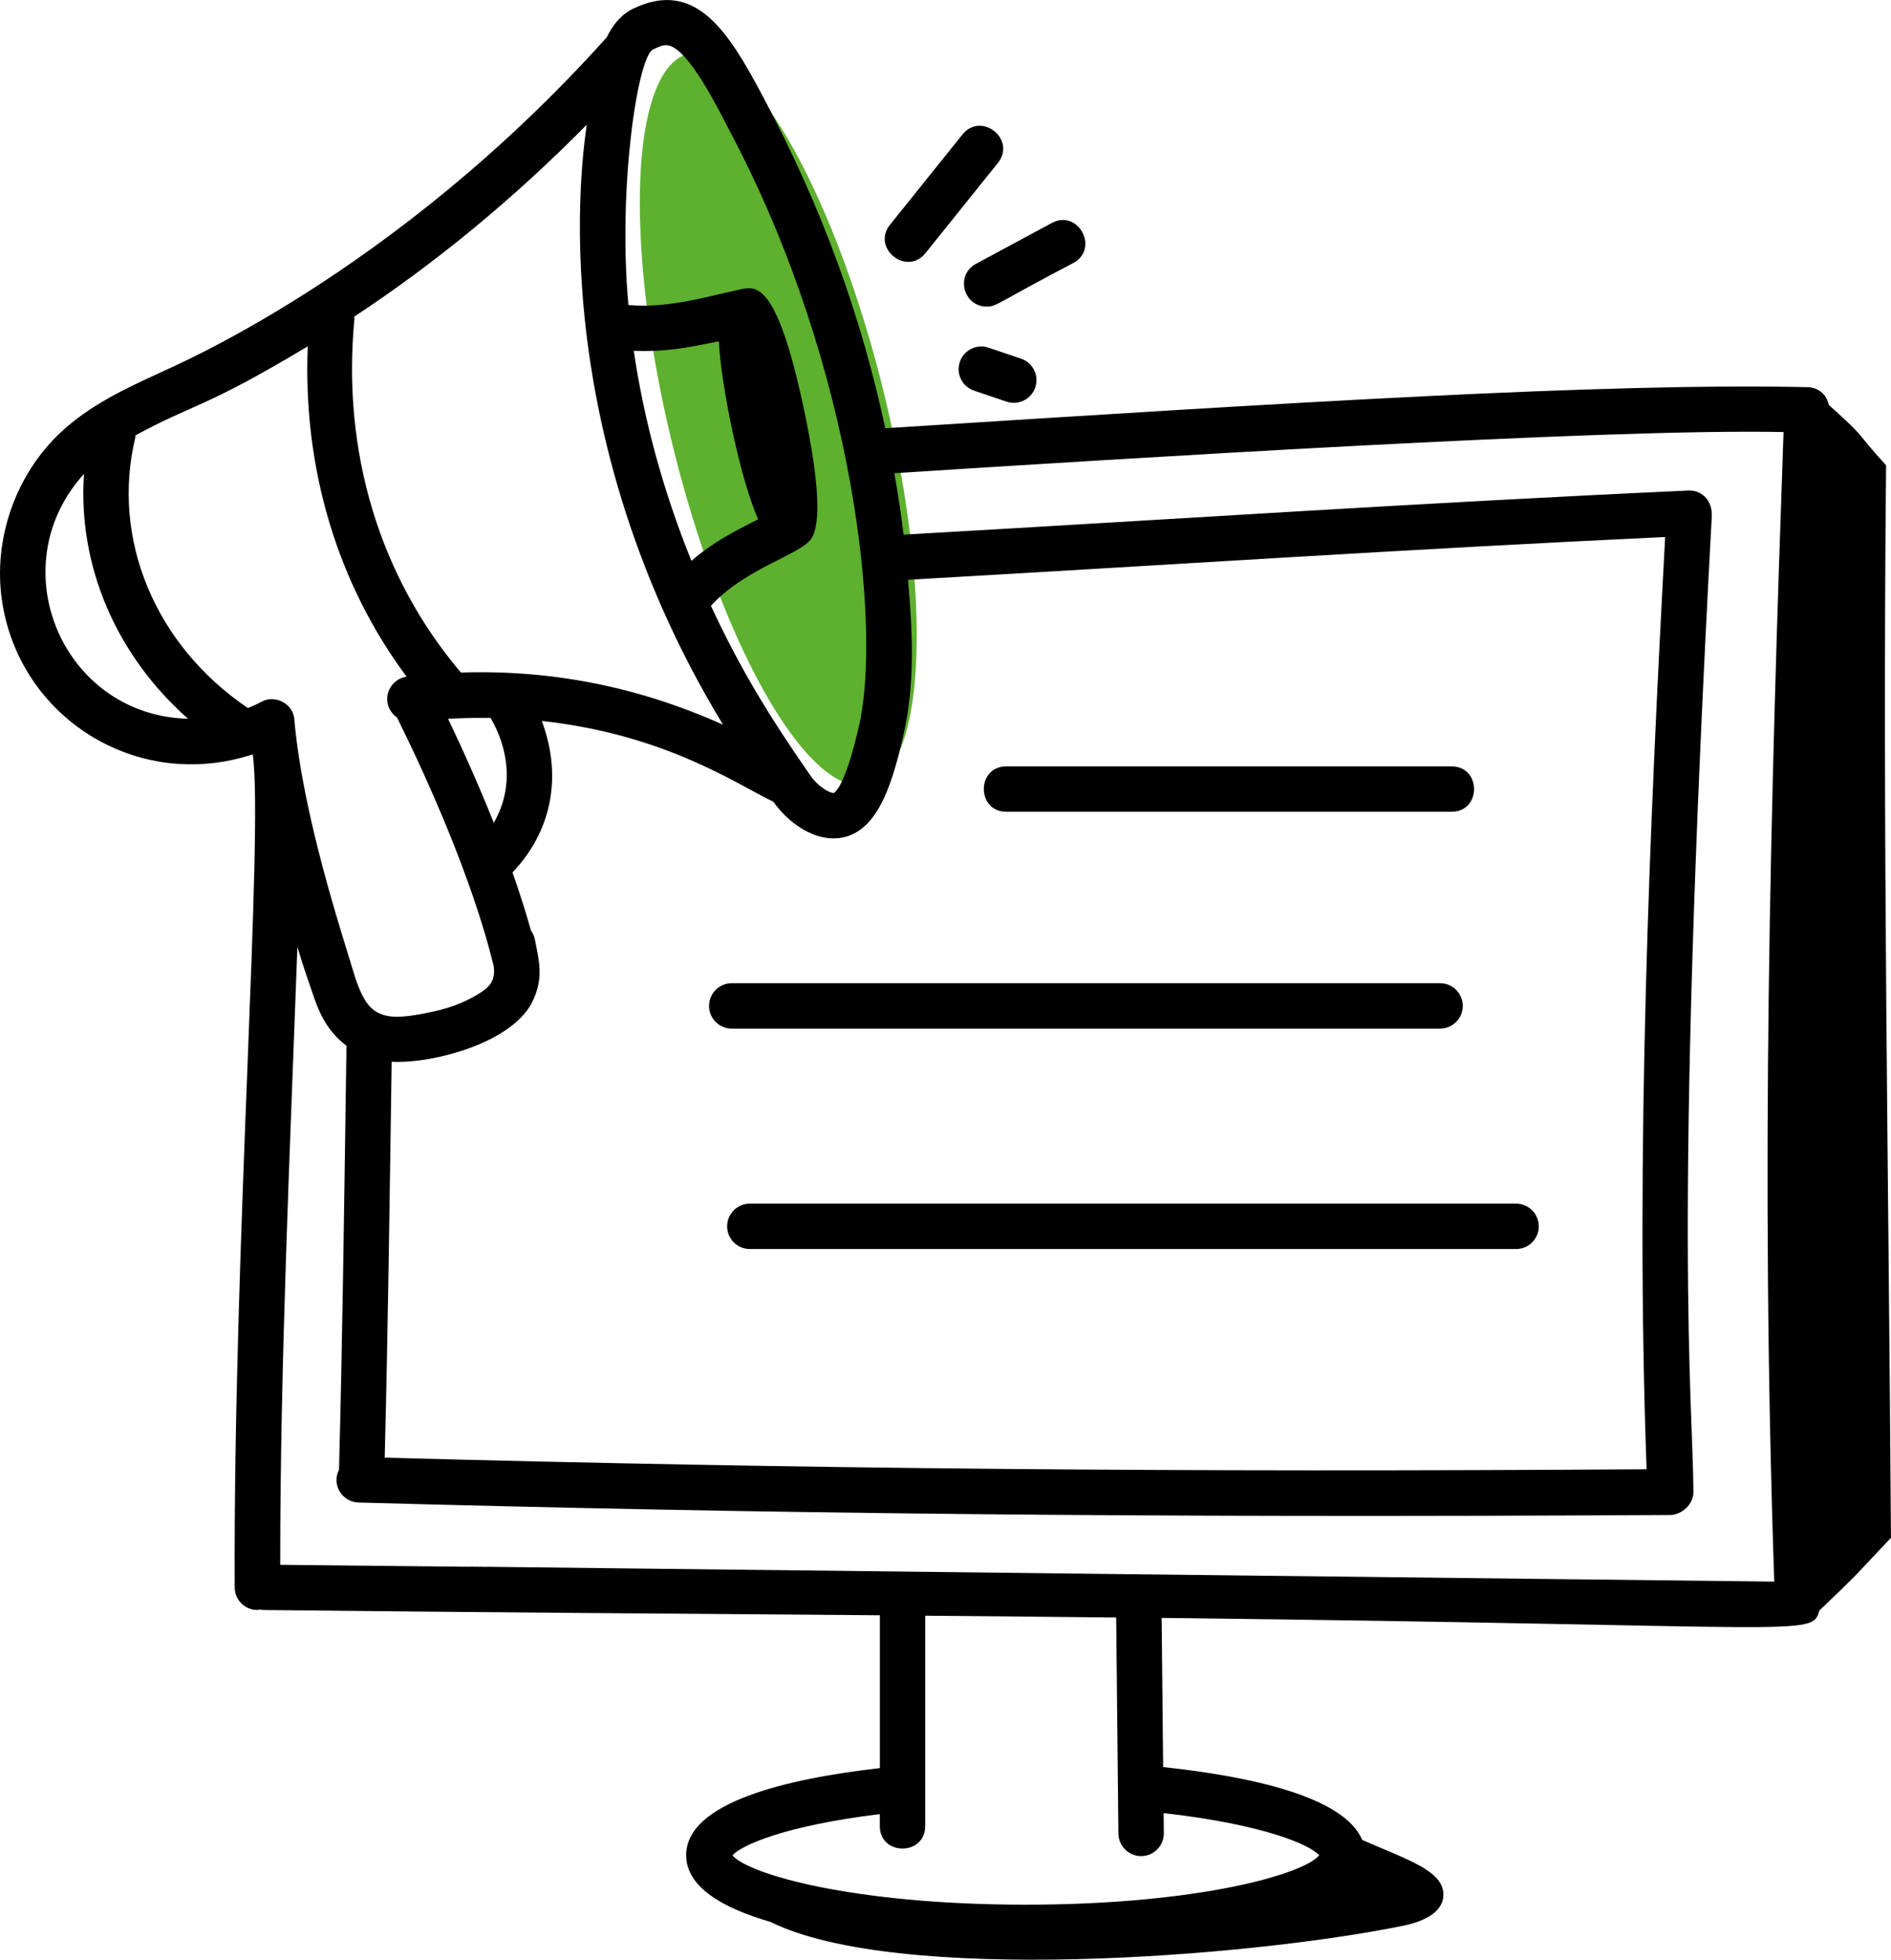 <?xml version="1.0" encoding="UTF-8"?><svg id="a" xmlns="http://www.w3.org/2000/svg" viewBox="0 0 438.16 454.04"><ellipse cx="180.34" cy="97.1" rx="25.22" ry="87.2" transform="translate(-17.91 45.62) rotate(-13.74)" style="fill:#5eb02f;"/><g id="b"><path d="M437.03,107.81c-7.87-8.6-3.88-5.55-13.27-13.98-.61-2.74-2.73-4.08-4.91-4.13-47.34-1.01-118.68,3.48-213.72,9.52-5.47-25.47-14.43-50.85-28.47-77.08-7.81-14.66-15.45-27.16-29.99-20.11-2.68,1.29-4.62,3.63-6.09,6.62C90.7,64.27,38.53,85.51,37.27,86.26c-8.08,3.71-16.42,7.55-23.27,13.98C3.59,110.03-1.6,124.9,.44,139.04c3.93,27.15,31.24,44.56,58.13,35.73,2.51,18.53-4.53,113.61-4.19,193.01,.01,2.9,2.36,5.24,5.26,5.24h.02c.2,0,.37-.09,.57-.12,.19,.02,.36,.12,.55,.12,49.67,.55,90.11,.8,143.09,1.22v35.41c-21.5,2.45-44.88,7.92-44.88,20.18,0,7.32,8.3,12.2,19.52,15.45,29.29,14.49,110.37,8.26,146.58,.9,4.11-.84,9.13-2.75,9.35-6.94,.31-5.82-8.51-8.39-18.82-12.96-4.21-10.1-26.2-14.74-46.11-16.87l-.35-34.56c150.8,1.71,150.62,4.49,152.39-1.69,3.32-3.25,7.05-6.63,9.84-9.7l6.76-7.17c-.54-86.06-1.99-162.43-1.13-248.49Zm-55.49,232.6c-109.18,.72-194.81-.07-292.4-2.68,.76-29.6,1.13-58.98,1.61-91.74,9.55,.51,28.51-4.44,32.87-14.44,2.25-5.13,1.39-8.59,.29-13.97-.15-.75-.46-1.41-.88-2-1.27-4.48-2.7-8.98-4.28-13.45,8.77-9.19,11.75-21.74,6.8-35.09,28.7,3.13,45.24,14.72,53.64,18.71,3.97,5.62,11.05,10.2,17.53,7.88,7.31-2.63,10.32-13.32,12.59-23.24,2.8-12.22,2.13-24.11,1.09-36.06,63.53-3.62,115.2-7.08,175.43-9.91-3.59,66.77-6.96,143.09-4.3,215.98ZM113.67,166.34c4.03,6.85,5.57,16,.74,24.29-3.62-9.05-7.38-17.4-10.59-24.09,3.32-.19,6.6-.25,9.85-.2ZM151.24,11.5c1.18-.57,2.13-1.03,3.12-1.03,5.07,0,12.74,16.22,15.18,20.75,28.55,54.3,34.71,114.29,29.5,136.95-2.9,12.7-5.12,15.14-5.85,15.56-.61,.1-3.37-1.11-5.47-4.13-9.2-13.24-16.09-24.37-22.99-39.24,7.94-8.73,20.83-11.87,23.27-15.57,2.29-3.5,1.75-13.38-1.59-29.36h0c-6.32-30.12-11.16-29.17-14.77-28.4-7.47,1.57-16.64,4.47-26.03,3.64-2.45-26.72,2.03-57.05,5.63-59.17Zm15.32,67.56c.5,10.17,4.91,31.75,9.1,41.26-5.46,2.74-10.68,5.44-15.45,9.63-6.44-15.94-10.96-32.33-13.36-48.67,7.05,.27,11.87-.59,19.71-2.21Zm-30.62-50.15c.06,1.18-12.36,66.53,31.58,138.99-19.43-8.71-39.49-12.76-60.72-12.08-18.83-22.16-27.61-51.17-24.68-81.87,.02-.2-.06-.37-.06-.57,18.91-12.47,36.93-27.3,53.88-44.47Zm-64.63,51.32c-1.16,28.26,6.82,54.92,22.91,76.55-2.79,.41-4.79,2.94-4.47,5.77,.18,1.56,1.04,2.84,2.23,3.67,17.83,36.02,22.04,56.49,22.39,57.48,.52,3.51-.85,5.05-3.98,6.87-4.54,2.63-8.48,3.64-14.16,4.6-9.04,1.51-11.46-1.26-13.99-8.88-3.15-10.44-11.92-36.85-14-59.09-.03-3.48-2.99-5.41-5.76-5.19-1.51,.14-1.78,.72-5.04,2.04h0c-21.5-14.55-31.74-39.15-26.09-62.68,.04-.17,0-.33,.02-.49,13.76-7.48,15.78-6.13,39.94-20.64Zm-51.85,29.57c-1.46,21.13,7.36,41.92,24.11,56.73-29.03-.74-43.68-35.17-24.11-56.73Zm239.69,315.03c.03,2.88,2.38,5.21,5.26,5.21h.05c2.9-.03,5.23-2.41,5.21-5.32l-.05-4.65c23.31,2.64,33.98,7.38,36.05,9.78-3.52,4.33-27.9,11.44-68.01,11.44s-64.4-7.11-67.94-11.43c2.03-2.33,12.18-6.89,34.14-9.55v2.76c0,6.96,10.52,6.96,10.52,0v-48.73c14.7,.12,29.42,.26,44.25,.42l.51,50.08Zm151.97-58.39c-555.24-6.37-176.71-2.07-346.19-3.89-.02-46.46,2.26-95.81,3.98-143.17,1.55,5.21,2.1,6.53,3.34,10.22,1.42,4.25,3.12,8.99,8.03,12.69-.53,37.01-.93,68.44-1.73,98.24-1.81,3.56,.81,7.48,4.53,7.59,92.36,2.52,178.25,3.6,304.09,2.88,2.28-.09,5.23-2.22,5.21-5.38-.15-22.04-4.75-60.04,4.25-225.92,.21-3.94-2.55-6.23-5.44-6.05-61.99,2.83-121.3,6.79-181.81,10.22-.59-4.76-1.31-9.51-2.15-14.24,52.75-3.34,164.74-10.42,206.03-9.53-3.03,85.95-5.39,171.25-2.15,266.35Z"/><path d="M233.18,188.08h103.15c6.96,0,6.96-10.52,0-10.52h-103.15c-6.96,0-6.96,10.52,0,10.52Z"/><path d="M333.68,238.32c2.9,0,5.26-2.36,5.26-5.26s-2.36-5.26-5.26-5.26H169.55c-2.9,0-5.26,2.36-5.26,5.26s2.36,5.26,5.26,5.26h164.12Z"/><path d="M351.29,278.87H173.74c-2.9,0-5.26,2.36-5.26,5.26s2.36,5.26,5.26,5.26h177.55c2.9,0,5.26-2.36,5.26-5.26s-2.36-5.26-5.26-5.26Z"/><path d="M214.44,58.65l16.78-20.9c4.35-5.43-3.83-12-8.21-6.59l-16.78,20.9c-4.36,5.44,3.85,12.01,8.21,6.59Z"/><path d="M228.62,71.03c2.32,0,2-.61,20.07-10.1,6.12-3.29,1.16-12.56-4.99-9.26l-17.58,9.47c-4.8,2.58-2.94,9.89,2.5,9.89Z"/><path d="M229.06,80.56c-2.73-.95-5.74,.54-6.66,3.29-.93,2.75,.54,5.73,3.29,6.66l7.53,2.54c2.67,.92,5.72-.49,6.66-3.29,.93-2.75-.54-5.73-3.29-6.66l-7.53-2.54Z"/></g></svg>